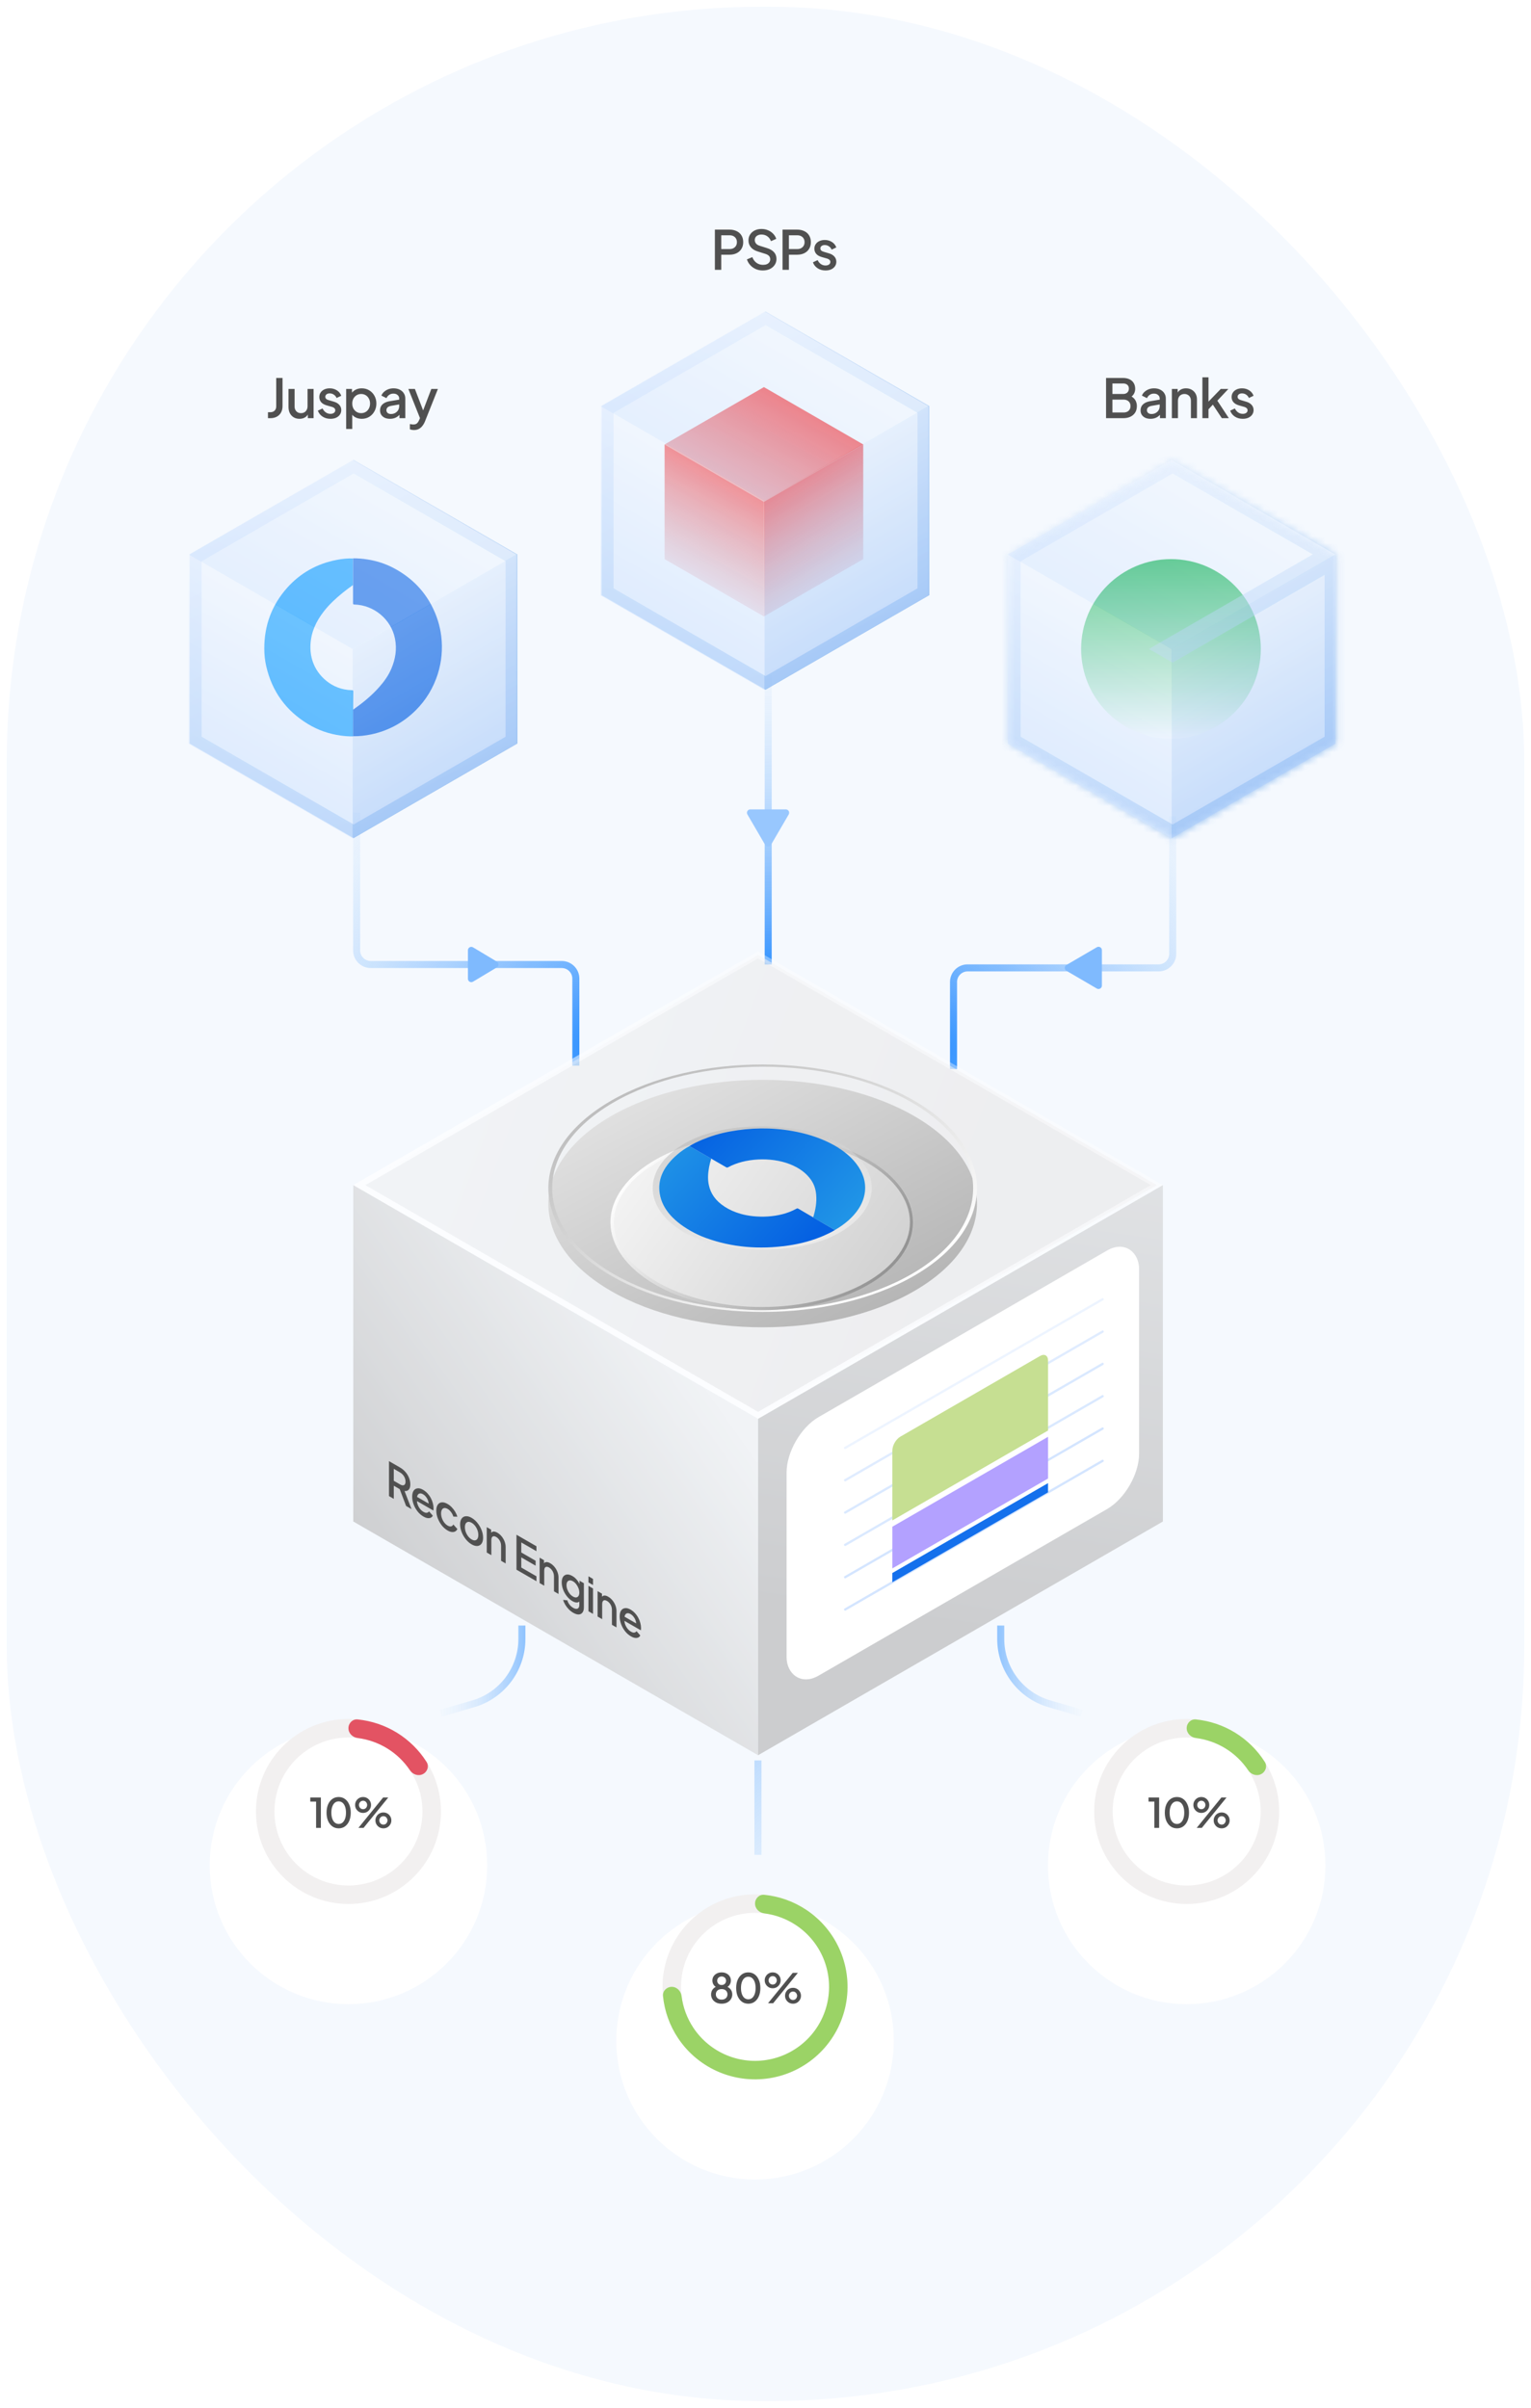 <svg width="227" height="357" viewBox="0 0 227 357" fill="none" xmlns="http://www.w3.org/2000/svg">
<g clip-path="url(#clip0_1030_8308)">
<rect x="0.5" y="0.5" width="226" height="356" rx="112.5" fill="#F5F9FE" stroke="white"/>
<path d="M52.879 120.505V140.918C52.879 142.071 53.813 143.005 54.966 143.005H83.291C84.444 143.005 85.379 143.94 85.379 145.093V158.005" stroke="url(#paint0_radial_1030_8308)" stroke-width="1.044"/>
<path d="M173.879 121.005V141.418C173.879 142.571 172.944 143.505 171.791 143.505H143.466C142.314 143.505 141.379 144.44 141.379 145.593V158.505" stroke="url(#paint1_radial_1030_8308)" stroke-width="1.044"/>
<line x1="113.901" y1="100.005" x2="113.901" y2="143.005" stroke="url(#paint2_linear_1030_8308)" stroke-width="1.044"/>
<path d="M116.508 120.005H111.249C110.864 120.005 110.623 120.424 110.818 120.757L113.447 125.265C113.64 125.596 114.118 125.596 114.311 125.265L116.94 120.757C117.135 120.424 116.894 120.005 116.508 120.005Z" fill="#98C7FE"/>
<path d="M69.379 140.888L69.379 145.122C69.379 145.511 69.803 145.751 70.136 145.551L73.664 143.434C73.988 143.24 73.988 142.771 73.664 142.577L70.136 140.46C69.803 140.26 69.379 140.5 69.379 140.888Z" fill="#7FBAFE"/>
<path d="M163.379 140.876L163.379 146.135C163.379 146.521 162.96 146.761 162.627 146.567L158.119 143.937C157.789 143.744 157.789 143.266 158.119 143.073L162.627 140.444C162.96 140.25 163.379 140.49 163.379 140.876Z" fill="#7FBAFE"/>
<path d="M105.995 40.005V34.045H108.163C108.563 34.045 108.915 34.12 109.219 34.269C109.528 34.413 109.768 34.627 109.939 34.909C110.11 35.187 110.195 35.52 110.195 35.909C110.195 36.293 110.107 36.624 109.931 36.901C109.76 37.179 109.523 37.392 109.219 37.541C108.915 37.691 108.563 37.765 108.163 37.765H106.939V40.005H105.995ZM106.939 36.925H108.187C108.4 36.925 108.587 36.883 108.747 36.797C108.907 36.712 109.032 36.595 109.123 36.445C109.214 36.291 109.259 36.109 109.259 35.901C109.259 35.693 109.214 35.515 109.123 35.365C109.032 35.211 108.907 35.093 108.747 35.013C108.587 34.928 108.4 34.885 108.187 34.885H106.939V36.925ZM113.095 40.101C112.721 40.101 112.375 40.032 112.055 39.893C111.735 39.749 111.463 39.555 111.239 39.309C111.015 39.064 110.849 38.781 110.743 38.461L111.543 38.125C111.687 38.493 111.897 38.776 112.175 38.973C112.452 39.171 112.772 39.269 113.135 39.269C113.348 39.269 113.535 39.237 113.695 39.173C113.855 39.104 113.977 39.008 114.063 38.885C114.153 38.763 114.199 38.621 114.199 38.461C114.199 38.243 114.137 38.069 114.015 37.941C113.892 37.813 113.711 37.712 113.471 37.637L112.351 37.285C111.903 37.147 111.561 36.936 111.327 36.653C111.092 36.365 110.975 36.029 110.975 35.645C110.975 35.309 111.057 35.016 111.223 34.765C111.388 34.509 111.615 34.309 111.903 34.165C112.196 34.021 112.529 33.949 112.903 33.949C113.26 33.949 113.585 34.013 113.879 34.141C114.172 34.264 114.423 34.435 114.631 34.653C114.844 34.872 114.999 35.125 115.095 35.413L114.311 35.757C114.193 35.443 114.009 35.2 113.759 35.029C113.513 34.859 113.228 34.773 112.903 34.773C112.705 34.773 112.532 34.808 112.383 34.877C112.233 34.941 112.116 35.037 112.031 35.165C111.951 35.288 111.911 35.432 111.911 35.597C111.911 35.789 111.972 35.96 112.095 36.109C112.217 36.259 112.404 36.371 112.655 36.445L113.695 36.773C114.169 36.917 114.527 37.125 114.767 37.397C115.007 37.664 115.127 37.997 115.127 38.397C115.127 38.728 115.039 39.021 114.863 39.277C114.692 39.533 114.455 39.736 114.151 39.885C113.847 40.029 113.495 40.101 113.095 40.101ZM116.026 40.005V34.045H118.194C118.594 34.045 118.946 34.12 119.25 34.269C119.56 34.413 119.8 34.627 119.97 34.909C120.141 35.187 120.226 35.52 120.226 35.909C120.226 36.293 120.138 36.624 119.962 36.901C119.792 37.179 119.554 37.392 119.25 37.541C118.946 37.691 118.594 37.765 118.194 37.765H116.97V40.005H116.026ZM116.97 36.925H118.218C118.432 36.925 118.618 36.883 118.778 36.797C118.938 36.712 119.064 36.595 119.154 36.445C119.245 36.291 119.29 36.109 119.29 35.901C119.29 35.693 119.245 35.515 119.154 35.365C119.064 35.211 118.938 35.093 118.778 35.013C118.618 34.928 118.432 34.885 118.218 34.885H116.97V36.925ZM122.394 40.101C121.951 40.101 121.562 39.992 121.226 39.773C120.895 39.555 120.663 39.261 120.53 38.893L121.226 38.565C121.343 38.811 121.503 39.005 121.706 39.149C121.914 39.293 122.143 39.365 122.394 39.365C122.607 39.365 122.781 39.317 122.914 39.221C123.047 39.125 123.114 38.995 123.114 38.829C123.114 38.723 123.085 38.637 123.026 38.573C122.967 38.504 122.893 38.448 122.802 38.405C122.717 38.363 122.629 38.331 122.538 38.309L121.858 38.117C121.485 38.011 121.205 37.851 121.018 37.637C120.837 37.419 120.746 37.165 120.746 36.877C120.746 36.616 120.813 36.389 120.946 36.197C121.079 36 121.263 35.848 121.498 35.741C121.733 35.635 121.997 35.581 122.29 35.581C122.685 35.581 123.037 35.68 123.346 35.877C123.655 36.069 123.874 36.339 124.002 36.685L123.306 37.013C123.221 36.805 123.085 36.64 122.898 36.517C122.717 36.395 122.511 36.333 122.282 36.333C122.085 36.333 121.927 36.381 121.81 36.477C121.693 36.568 121.634 36.688 121.634 36.837C121.634 36.939 121.661 37.024 121.714 37.093C121.767 37.157 121.837 37.211 121.922 37.253C122.007 37.291 122.095 37.323 122.186 37.349L122.89 37.557C123.247 37.659 123.522 37.819 123.714 38.037C123.906 38.251 124.002 38.507 124.002 38.805C124.002 39.061 123.933 39.288 123.794 39.485C123.661 39.677 123.474 39.829 123.234 39.941C122.994 40.048 122.714 40.101 122.394 40.101Z" fill="#505050"/>
<path d="M163.995 62V56.04H166.507C166.88 56.04 167.203 56.107 167.475 56.24C167.747 56.368 167.955 56.555 168.099 56.8C168.243 57.04 168.315 57.325 168.315 57.656C168.315 57.944 168.24 58.208 168.091 58.448C167.947 58.683 167.72 58.869 167.411 59.008V58.608C167.683 58.715 167.904 58.851 168.075 59.016C168.246 59.176 168.368 59.357 168.443 59.56C168.523 59.763 168.563 59.976 168.563 60.2C168.563 60.76 168.379 61.2 168.011 61.52C167.648 61.84 167.15 62 166.515 62H163.995ZM164.939 61.16H166.587C166.902 61.16 167.152 61.075 167.339 60.904C167.526 60.728 167.619 60.496 167.619 60.208C167.619 59.915 167.526 59.683 167.339 59.512C167.152 59.336 166.902 59.248 166.587 59.248H164.939V61.16ZM164.939 58.416H166.531C166.787 58.416 166.992 58.344 167.147 58.2C167.302 58.051 167.379 57.856 167.379 57.616C167.379 57.376 167.302 57.189 167.147 57.056C166.992 56.923 166.787 56.856 166.531 56.856H164.939V58.416ZM170.582 62.096C170.289 62.096 170.03 62.045 169.806 61.944C169.587 61.837 169.417 61.693 169.294 61.512C169.171 61.325 169.11 61.107 169.11 60.856C169.11 60.621 169.161 60.411 169.262 60.224C169.369 60.037 169.531 59.88 169.75 59.752C169.969 59.624 170.243 59.533 170.574 59.48L172.078 59.232V59.944L170.75 60.176C170.51 60.219 170.334 60.296 170.222 60.408C170.11 60.515 170.054 60.653 170.054 60.824C170.054 60.989 170.115 61.125 170.238 61.232C170.366 61.333 170.529 61.384 170.726 61.384C170.971 61.384 171.185 61.331 171.366 61.224C171.553 61.117 171.697 60.976 171.798 60.8C171.899 60.619 171.95 60.419 171.95 60.2V59.088C171.95 58.875 171.87 58.701 171.71 58.568C171.555 58.429 171.347 58.36 171.086 58.36C170.846 58.36 170.635 58.424 170.454 58.552C170.278 58.675 170.147 58.835 170.062 59.032L169.31 58.656C169.39 58.443 169.521 58.256 169.702 58.096C169.883 57.931 170.094 57.803 170.334 57.712C170.579 57.621 170.838 57.576 171.11 57.576C171.451 57.576 171.753 57.64 172.014 57.768C172.281 57.896 172.486 58.075 172.63 58.304C172.779 58.528 172.854 58.789 172.854 59.088V62H171.99V61.216L172.174 61.24C172.073 61.416 171.942 61.568 171.782 61.696C171.627 61.824 171.449 61.923 171.246 61.992C171.049 62.061 170.827 62.096 170.582 62.096ZM173.751 62V57.672H174.615V58.52L174.511 58.408C174.618 58.136 174.788 57.931 175.023 57.792C175.258 57.648 175.53 57.576 175.839 57.576C176.159 57.576 176.442 57.645 176.687 57.784C176.932 57.923 177.124 58.115 177.263 58.36C177.402 58.605 177.471 58.888 177.471 59.208V62H176.575V59.448C176.575 59.229 176.535 59.045 176.455 58.896C176.375 58.741 176.26 58.624 176.111 58.544C175.967 58.459 175.802 58.416 175.615 58.416C175.428 58.416 175.26 58.459 175.111 58.544C174.967 58.624 174.855 58.741 174.775 58.896C174.695 59.051 174.655 59.235 174.655 59.448V62H173.751ZM178.278 62V55.944H179.182V60L178.83 59.912L180.998 57.672H182.126L180.494 59.408L182.198 62H181.158L179.638 59.704L180.174 59.632L178.894 60.992L179.182 60.392V62H178.278ZM184.258 62.096C183.815 62.096 183.426 61.987 183.09 61.768C182.759 61.549 182.527 61.256 182.394 60.888L183.09 60.56C183.207 60.805 183.367 61 183.57 61.144C183.778 61.288 184.007 61.36 184.258 61.36C184.471 61.36 184.644 61.312 184.778 61.216C184.911 61.12 184.978 60.989 184.978 60.824C184.978 60.717 184.948 60.632 184.89 60.568C184.831 60.499 184.756 60.443 184.666 60.4C184.58 60.357 184.492 60.325 184.402 60.304L183.722 60.112C183.348 60.005 183.068 59.845 182.882 59.632C182.7 59.413 182.61 59.16 182.61 58.872C182.61 58.611 182.676 58.384 182.81 58.192C182.943 57.995 183.127 57.843 183.362 57.736C183.596 57.629 183.86 57.576 184.154 57.576C184.548 57.576 184.9 57.675 185.21 57.872C185.519 58.064 185.738 58.333 185.866 58.68L185.17 59.008C185.084 58.8 184.948 58.635 184.762 58.512C184.58 58.389 184.375 58.328 184.146 58.328C183.948 58.328 183.791 58.376 183.674 58.472C183.556 58.563 183.498 58.683 183.498 58.832C183.498 58.933 183.524 59.019 183.578 59.088C183.631 59.152 183.7 59.205 183.786 59.248C183.871 59.285 183.959 59.317 184.05 59.344L184.754 59.552C185.111 59.653 185.386 59.813 185.578 60.032C185.77 60.245 185.866 60.501 185.866 60.8C185.866 61.056 185.796 61.283 185.658 61.48C185.524 61.672 185.338 61.824 185.098 61.936C184.858 62.043 184.578 62.096 184.258 62.096Z" fill="#505050"/>
<path opacity="0.5" d="M77.379 241.011V243.011C77.379 247.455 74.446 251.366 70.179 252.611L65.379 254.011" stroke="url(#paint3_linear_1030_8308)" stroke-width="1.044"/>
<path opacity="0.5" d="M148.379 241.011V243.011C148.379 247.455 151.312 251.366 155.579 252.611L160.379 254.011" stroke="url(#paint4_linear_1030_8308)" stroke-width="1.044"/>
<path opacity="0.5" d="M112.379 261.011V270.511V275.011" stroke="url(#paint5_linear_1030_8308)" stroke-width="1.044"/>
<g opacity="0.7">
<rect y="0.518" width="68.269" height="68.269" transform="matrix(0.866 0.5 -0.866 0.5 112.847 141.321)" fill="url(#paint6_linear_1030_8308)" stroke="url(#paint7_linear_1030_8308)" stroke-width="1.036"/>
<path d="M52.379 175.714L112.399 210.367V260.238L52.379 225.585V175.714Z" fill="url(#paint8_linear_1030_8308)"/>
<path d="M112.398 210.368L172.418 175.715V225.591L112.398 260.243V210.368Z" fill="url(#paint9_linear_1030_8308)"/>
</g>
<circle cx="173.617" cy="96.219" r="13.32" fill="url(#paint10_linear_1030_8308)"/>
<g opacity="0.7">
<mask id="path-18-inside-1_1030_8308" fill="white">
<path fill-rule="evenodd" clip-rule="evenodd" d="M173.86 68.178L198.146 82.2L173.86 96.221L173.86 96.221L198.146 82.2V110.243L173.861 124.264V124.264L173.86 124.264L173.86 124.264V124.264L149.575 110.243V82.2L149.574 82.2L173.86 68.178Z"/>
</mask>
<path d="M198.146 82.2L199.022 83.718L201.651 82.2L199.022 80.682L198.146 82.2ZM173.86 68.178L174.736 66.66L173.86 66.154L172.984 66.66L173.86 68.178ZM173.86 96.221L172.984 94.703L170.357 96.22L172.983 97.738L173.86 96.221ZM173.86 96.221L172.983 97.738L173.86 98.245L174.737 97.739L173.86 96.221ZM198.146 82.2H199.898V79.164L197.269 80.682L198.146 82.2ZM198.146 110.243L199.022 111.76L199.898 111.255V110.243H198.146ZM173.861 124.264L172.984 122.746L172.108 123.252V124.264H173.861ZM173.861 124.264L172.989 125.784L175.613 127.29V124.264H173.861ZM173.86 124.264L174.732 122.743L173.86 122.243L172.988 122.744L173.86 124.264ZM173.86 124.264H172.107V127.292L174.733 125.784L173.86 124.264ZM173.86 124.264H175.613V123.252L174.736 122.746L173.86 124.264ZM149.575 110.243H147.822V111.254L148.699 111.76L149.575 110.243ZM149.575 82.2H151.328V81.188L150.451 80.682L149.575 82.2ZM149.574 82.2L148.698 80.682L146.068 82.2L148.698 83.718L149.574 82.2ZM199.022 80.682L174.736 66.66L172.984 69.696L197.269 83.718L199.022 80.682ZM174.737 97.739L199.022 83.718L197.269 80.682L172.984 94.703L174.737 97.739ZM174.738 94.704L174.738 94.704L172.983 97.738L172.983 97.738L174.738 94.704ZM174.737 97.739L199.022 83.718L197.269 80.682L172.984 94.703L174.737 97.739ZM196.393 82.2V110.243H199.898V82.2H196.393ZM197.269 108.725L172.984 122.746L174.737 125.782L199.022 111.76L197.269 108.725ZM175.613 124.264V124.264H172.108V124.264H175.613ZM172.988 125.784L172.989 125.784L174.733 122.744L174.732 122.743L172.988 125.784ZM172.988 122.744L172.987 122.744L174.733 125.784L174.733 125.784L172.988 122.744ZM175.613 124.264V124.264H172.107V124.264H175.613ZM148.699 111.76L172.984 125.781L174.736 122.746L150.451 108.725L148.699 111.76ZM147.822 82.2V110.243H151.328V82.2H147.822ZM148.698 83.718L148.699 83.718L150.451 80.682L150.45 80.682L148.698 83.718ZM172.984 66.66L148.698 80.682L150.451 83.718L174.736 69.696L172.984 66.66Z" fill="url(#paint11_linear_1030_8308)" mask="url(#path-18-inside-1_1030_8308)"/>
<g filter="url(#filter0_b_1030_8308)">
<rect width="28.043" height="28.043" transform="matrix(0.866 0.5 -0.866 0.5 173.715 68.2)" fill="url(#paint12_linear_1030_8308)" fill-opacity="0.65"/>
</g>
<g filter="url(#filter1_b_1030_8308)">
<path d="M149.43 82.221L173.715 96.243V124.285L149.43 110.264V82.221Z" fill="url(#paint13_linear_1030_8308)" fill-opacity="0.65"/>
</g>
<g filter="url(#filter2_b_1030_8308)">
<path d="M173.715 96.243L198.001 82.221V110.264L173.715 124.286V96.243Z" fill="url(#paint14_linear_1030_8308)" fill-opacity="0.65"/>
</g>
</g>
<path fill-rule="evenodd" clip-rule="evenodd" d="M52.341 109.175C51.709 109.192 51.094 109.14 50.462 109.052C48.758 108.805 47.16 108.26 45.685 107.363C42.419 105.393 40.329 102.525 39.469 98.76C39.276 97.916 39.188 97.054 39.188 96.192C39.17 92.744 40.294 89.718 42.577 87.15C44.561 84.933 47.02 83.578 49.917 83.015C50.725 82.857 51.533 82.769 52.341 82.804C52.341 84.124 52.341 85.425 52.341 86.745C52.306 86.763 52.271 86.78 52.236 86.815C51.761 87.15 51.287 87.501 50.831 87.871C49.794 88.715 48.811 89.612 47.986 90.686C46.879 92.111 46.142 93.676 46.036 95.523C45.984 96.403 46.089 97.265 46.37 98.092C47.055 100.15 49.18 102.279 52.165 102.332C52.341 102.332 52.376 102.367 52.376 102.56C52.358 103.457 52.358 105.252 52.358 105.252C52.358 105.252 52.358 105.357 52.358 105.41C52.341 106.659 52.341 107.908 52.341 109.175Z" fill="#0099FF"/>
<path fill-rule="evenodd" clip-rule="evenodd" d="M52.344 86.727C52.344 86.727 52.344 84.106 52.344 82.786C53.064 82.769 53.767 82.839 54.469 82.945C55.786 83.156 57.05 83.543 58.245 84.159C60.721 85.443 62.67 87.272 63.987 89.77C64.742 91.213 65.234 92.743 65.427 94.344C65.655 96.227 65.48 98.091 64.918 99.903C64.268 101.962 63.179 103.774 61.651 105.304C59.79 107.151 57.577 108.348 55.013 108.893C54.135 109.069 53.24 109.174 52.344 109.157C52.344 107.89 52.344 106.641 52.344 105.375C52.344 105.322 52.344 105.234 52.344 105.234C52.344 105.234 52.397 105.199 52.414 105.181C53.784 104.213 55.084 103.158 56.208 101.891C56.945 101.065 57.577 100.185 58.016 99.165C58.631 97.722 58.877 96.244 58.561 94.679C57.999 91.829 55.452 89.7 52.52 89.63C52.327 89.63 52.344 89.471 52.344 89.471V86.727Z" fill="#0561E2"/>
<g opacity="0.7">
<path d="M52.431 123.251L29.021 109.736V82.705L52.43 69.19L75.839 82.706V109.737L52.431 123.251Z" stroke="url(#paint15_linear_1030_8308)" stroke-width="1.753"/>
<g filter="url(#filter3_b_1030_8308)">
<rect width="28.043" height="28.043" transform="matrix(0.866 0.5 -0.866 0.5 52.285 68.202)" fill="url(#paint16_linear_1030_8308)" fill-opacity="0.65"/>
</g>
<g filter="url(#filter4_b_1030_8308)">
<path d="M28 82.223L52.286 96.245V124.287L28 110.266V82.223Z" fill="url(#paint17_linear_1030_8308)" fill-opacity="0.65"/>
</g>
<g filter="url(#filter5_b_1030_8308)">
<path d="M52.285 96.245L76.571 82.223V110.266L52.285 124.287V96.245Z" fill="url(#paint18_linear_1030_8308)" fill-opacity="0.65"/>
</g>
</g>
<path d="M113.266 57.396L127.989 65.897L113.266 74.397L98.542 65.897L113.266 57.396Z" fill="url(#paint19_linear_1030_8308)"/>
<path d="M98.539 65.897L113.262 74.397V91.398L98.539 82.898V65.897Z" fill="url(#paint20_linear_1030_8308)"/>
<path d="M113.266 74.397L127.989 65.897V82.897L113.266 91.398V74.397Z" fill="url(#paint21_linear_1030_8308)"/>
<g opacity="0.7">
<path d="M90.095 60.706L113.504 47.19L136.914 60.706V87.737L113.504 101.252L90.095 87.736V60.706Z" stroke="url(#paint22_linear_1030_8308)" stroke-width="1.753"/>
<g filter="url(#filter6_b_1030_8308)">
<rect width="28.043" height="28.043" transform="matrix(0.866 0.5 -0.866 0.5 113.355 46.201)" fill="url(#paint23_linear_1030_8308)" fill-opacity="0.65"/>
</g>
<g filter="url(#filter7_b_1030_8308)">
<path d="M89.07 60.223L113.356 74.244V102.287L89.07 88.266V60.223Z" fill="url(#paint24_linear_1030_8308)" fill-opacity="0.65"/>
</g>
<g filter="url(#filter8_b_1030_8308)">
<path d="M113.355 74.244L137.641 60.223V88.266L113.355 102.287V74.244Z" fill="url(#paint25_linear_1030_8308)" fill-opacity="0.65"/>
</g>
</g>
<g filter="url(#filter9_i_1030_8308)">
<circle cx="25.946" cy="25.946" r="25.946" transform="matrix(0.866 -0.5 0.866 0.5 68.141 176.17)" fill="url(#paint26_linear_1030_8308)"/>
</g>
<circle cx="25.946" cy="25.946" r="25.714" transform="matrix(0.866 -0.5 0.866 0.5 68.141 176.17)" stroke="url(#paint27_linear_1030_8308)" stroke-width="0.464"/>
<g filter="url(#filter10_di_1030_8308)">
<ellipse cx="18.337" cy="18.337" rx="18.337" ry="18.337" transform="matrix(0.47 -0.653 1.131 0.271 83.609 183.193)" fill="url(#paint28_linear_1030_8308)"/>
<path d="M121.481 164.376C132.789 167.091 138.144 174.584 133.443 181.112C128.742 187.641 115.764 190.733 104.456 188.019C93.147 185.305 87.792 177.812 92.493 171.283C97.194 164.754 110.172 161.662 121.481 164.376Z" stroke="url(#paint29_linear_1030_8308)" stroke-width="0.464"/>
</g>
<rect opacity="0.4" x="-0.676" width="25.759" height="25.689" rx="12.844" transform="matrix(0.866 -0.5 0.866 0.5 91.323 175.818)" stroke="url(#paint30_linear_1030_8308)" stroke-width="0.781"/>
<path fill-rule="evenodd" clip-rule="evenodd" d="M123.792 182.372C123.287 182.68 122.739 182.947 122.148 183.205C120.547 183.897 118.789 184.397 116.843 184.674C112.55 185.293 108.489 184.931 104.705 183.562C103.856 183.256 103.08 182.89 102.375 182.484C99.542 180.865 97.992 178.904 97.768 176.609C97.587 174.622 98.499 172.817 100.419 171.177C100.953 170.719 101.545 170.294 102.237 169.928C103.316 170.55 104.38 171.165 105.458 171.787C105.444 171.812 105.429 171.837 105.429 171.87C105.313 172.253 105.211 172.644 105.138 173.035C104.977 173.925 104.903 174.815 105.102 175.712C105.358 176.91 106.031 177.998 107.455 178.92C108.13 179.36 108.922 179.717 109.828 179.974C112.073 180.62 115.559 180.617 118.054 179.226C118.198 179.143 118.256 179.143 118.414 179.234C119.133 179.666 120.6 180.512 120.6 180.512C120.6 180.512 120.686 180.562 120.729 180.587C121.736 181.185 122.757 181.774 123.792 182.372Z" fill="url(#paint31_linear_1030_8308)"/>
<path fill-rule="evenodd" clip-rule="evenodd" d="M105.442 171.781C105.442 171.781 103.3 170.544 102.221 169.921C102.798 169.571 103.433 169.272 104.096 168.988C105.351 168.463 106.706 168.046 108.19 167.77C111.274 167.202 114.371 167.141 117.494 167.695C119.294 168.018 120.949 168.507 122.416 169.171C124.142 169.951 125.522 170.914 126.541 172.036C127.69 173.315 128.277 174.687 128.273 176.133C128.253 177.888 127.413 179.502 125.753 180.975C125.176 181.475 124.526 181.949 123.776 182.366C122.741 181.768 121.72 181.179 120.684 180.581C120.641 180.556 120.569 180.514 120.569 180.514C120.569 180.514 120.584 180.473 120.584 180.456C120.918 179.35 121.123 178.236 121.011 177.105C120.941 176.365 120.741 175.65 120.268 174.96C119.594 173.988 118.588 173.174 117.049 172.585C114.257 171.507 110.426 171.71 107.959 173.067C107.8 173.159 107.685 173.076 107.685 173.076L105.442 171.781Z" fill="url(#paint32_linear_1030_8308)"/>
<rect width="60.357" height="38.334" rx="5.476" transform="matrix(0.866 -0.5 0 1 116.625 212.846)" fill="white"/>
<path opacity="0.7" d="M125.312 238.634L163.484 216.596" stroke="#C2DAFF" stroke-width="0.342" stroke-linecap="round"/>
<path opacity="0.7" d="M125.312 233.842L163.484 211.804" stroke="#C2DAFF" stroke-width="0.342" stroke-linecap="round"/>
<path opacity="0.6" d="M125.312 229.05L163.484 207.012" stroke="#C2DAFF" stroke-width="0.342" stroke-linecap="round"/>
<path opacity="0.6" d="M125.312 224.259L163.484 202.22" stroke="#C2DAFF" stroke-width="0.342" stroke-linecap="round"/>
<path opacity="0.5" d="M125.312 219.467L163.484 197.429" stroke="#C2DAFF" stroke-width="0.342" stroke-linecap="round"/>
<path opacity="0.3" d="M125.312 214.675L163.484 192.637" stroke="#C2DAFF" stroke-width="0.342" stroke-linecap="round"/>
<path d="M132.309 215.06C132.309 214.304 132.839 213.385 133.494 213.007L154.209 201.047C154.864 200.669 155.395 200.976 155.395 201.732V212.098L132.309 225.427V215.06Z" fill="#C6DF92"/>
<rect width="26.658" height="6.184" transform="matrix(0.866 -0.5 0 1 132.309 226.359)" fill="#B3A1FF"/>
<rect width="26.658" height="1.369" transform="matrix(0.866 -0.5 0 1 132.305 233.228)" fill="#1470EC"/>
<path d="M39.731 62V61.12H40.075C40.342 61.12 40.555 61.043 40.715 60.888C40.875 60.728 40.955 60.515 40.955 60.248V56.04H41.891V60.216C41.891 60.579 41.816 60.893 41.667 61.16C41.523 61.427 41.312 61.635 41.035 61.784C40.763 61.928 40.443 62 40.075 62H39.731ZM44.408 62.096C44.083 62.096 43.797 62.024 43.552 61.88C43.307 61.731 43.115 61.525 42.976 61.264C42.843 60.997 42.776 60.691 42.776 60.344V57.672H43.68V60.264C43.68 60.461 43.72 60.635 43.8 60.784C43.88 60.933 43.992 61.051 44.136 61.136C44.28 61.216 44.445 61.256 44.632 61.256C44.824 61.256 44.992 61.213 45.136 61.128C45.28 61.043 45.392 60.923 45.472 60.768C45.557 60.613 45.6 60.432 45.6 60.224V57.672H46.496V62H45.64V61.152L45.736 61.264C45.635 61.531 45.467 61.736 45.232 61.88C44.997 62.024 44.723 62.096 44.408 62.096ZM48.992 62.096C48.549 62.096 48.16 61.987 47.824 61.768C47.493 61.549 47.261 61.256 47.128 60.888L47.824 60.56C47.941 60.805 48.101 61 48.304 61.144C48.512 61.288 48.741 61.36 48.992 61.36C49.205 61.36 49.378 61.312 49.512 61.216C49.645 61.12 49.712 60.989 49.712 60.824C49.712 60.717 49.682 60.632 49.624 60.568C49.565 60.499 49.49 60.443 49.4 60.4C49.314 60.357 49.226 60.325 49.136 60.304L48.456 60.112C48.082 60.005 47.802 59.845 47.616 59.632C47.434 59.413 47.344 59.16 47.344 58.872C47.344 58.611 47.41 58.384 47.544 58.192C47.677 57.995 47.861 57.843 48.096 57.736C48.33 57.629 48.594 57.576 48.888 57.576C49.282 57.576 49.634 57.675 49.944 57.872C50.253 58.064 50.472 58.333 50.6 58.68L49.904 59.008C49.818 58.8 49.682 58.635 49.496 58.512C49.314 58.389 49.109 58.328 48.88 58.328C48.682 58.328 48.525 58.376 48.408 58.472C48.29 58.563 48.232 58.683 48.232 58.832C48.232 58.933 48.258 59.019 48.312 59.088C48.365 59.152 48.434 59.205 48.52 59.248C48.605 59.285 48.693 59.317 48.784 59.344L49.488 59.552C49.845 59.653 50.12 59.813 50.312 60.032C50.504 60.245 50.6 60.501 50.6 60.8C50.6 61.056 50.53 61.283 50.392 61.48C50.258 61.672 50.072 61.824 49.832 61.936C49.592 62.043 49.312 62.096 48.992 62.096ZM51.325 63.6V57.672H52.189V58.568L52.085 58.36C52.245 58.115 52.459 57.923 52.725 57.784C52.992 57.645 53.296 57.576 53.637 57.576C54.048 57.576 54.416 57.675 54.741 57.872C55.072 58.069 55.331 58.339 55.517 58.68C55.709 59.021 55.805 59.405 55.805 59.832C55.805 60.259 55.709 60.643 55.517 60.984C55.331 61.325 55.075 61.597 54.749 61.8C54.424 61.997 54.053 62.096 53.637 62.096C53.301 62.096 52.995 62.027 52.717 61.888C52.445 61.749 52.235 61.549 52.085 61.288L52.229 61.12V63.6H51.325ZM53.549 61.256C53.805 61.256 54.032 61.195 54.229 61.072C54.427 60.949 54.581 60.781 54.693 60.568C54.811 60.349 54.869 60.104 54.869 59.832C54.869 59.56 54.811 59.317 54.693 59.104C54.581 58.891 54.427 58.723 54.229 58.6C54.032 58.477 53.805 58.416 53.549 58.416C53.299 58.416 53.072 58.477 52.869 58.6C52.672 58.723 52.515 58.891 52.397 59.104C52.285 59.317 52.229 59.56 52.229 59.832C52.229 60.104 52.285 60.349 52.397 60.568C52.515 60.781 52.672 60.949 52.869 61.072C53.072 61.195 53.299 61.256 53.549 61.256ZM57.821 62.096C57.527 62.096 57.269 62.045 57.045 61.944C56.826 61.837 56.655 61.693 56.533 61.512C56.41 61.325 56.349 61.107 56.349 60.856C56.349 60.621 56.399 60.411 56.501 60.224C56.607 60.037 56.77 59.88 56.989 59.752C57.207 59.624 57.482 59.533 57.813 59.48L59.317 59.232V59.944L57.989 60.176C57.749 60.219 57.573 60.296 57.461 60.408C57.349 60.515 57.293 60.653 57.293 60.824C57.293 60.989 57.354 61.125 57.477 61.232C57.605 61.333 57.767 61.384 57.965 61.384C58.21 61.384 58.423 61.331 58.605 61.224C58.791 61.117 58.935 60.976 59.037 60.8C59.138 60.619 59.189 60.419 59.189 60.2V59.088C59.189 58.875 59.109 58.701 58.949 58.568C58.794 58.429 58.586 58.36 58.325 58.36C58.085 58.36 57.874 58.424 57.693 58.552C57.517 58.675 57.386 58.835 57.301 59.032L56.549 58.656C56.629 58.443 56.759 58.256 56.941 58.096C57.122 57.931 57.333 57.803 57.573 57.712C57.818 57.621 58.077 57.576 58.349 57.576C58.69 57.576 58.991 57.64 59.253 57.768C59.519 57.896 59.725 58.075 59.869 58.304C60.018 58.528 60.093 58.789 60.093 59.088V62H59.229V61.216L59.413 61.24C59.311 61.416 59.181 61.568 59.021 61.696C58.866 61.824 58.687 61.923 58.485 61.992C58.287 62.061 58.066 62.096 57.821 62.096ZM61.374 63.76C61.267 63.76 61.16 63.749 61.054 63.728C60.952 63.712 60.859 63.685 60.774 63.648V62.872C60.838 62.888 60.915 62.901 61.006 62.912C61.096 62.928 61.184 62.936 61.27 62.936C61.52 62.936 61.704 62.88 61.822 62.768C61.944 62.661 62.054 62.496 62.15 62.272L62.438 61.616L62.422 62.376L60.55 57.672H61.518L62.902 61.28H62.574L63.95 57.672H64.926L63.014 62.472C62.912 62.728 62.784 62.952 62.63 63.144C62.48 63.341 62.302 63.493 62.094 63.6C61.891 63.707 61.651 63.76 61.374 63.76Z" fill="#505050"/>
<path d="M57.675 221.819V216.637L59.307 217.579C59.609 217.753 59.874 217.971 60.103 218.233C60.332 218.491 60.51 218.779 60.639 219.099C60.771 219.417 60.838 219.745 60.838 220.084C60.838 220.441 60.759 220.702 60.603 220.866C60.45 221.033 60.243 221.099 59.982 221.065L61.018 223.75L60.211 223.284L59.109 220.386L59.573 220.967L58.386 220.282V222.23L57.675 221.819ZM58.386 219.552L59.319 220.091C59.484 220.186 59.627 220.231 59.747 220.226C59.868 220.222 59.96 220.173 60.024 220.08C60.093 219.985 60.127 219.847 60.127 219.666C60.127 219.485 60.093 219.31 60.024 219.141C59.96 218.969 59.868 218.814 59.747 218.675C59.627 218.531 59.484 218.412 59.319 218.317L58.386 217.778V219.552ZM62.778 224.849C62.452 224.661 62.163 224.408 61.91 224.091C61.661 223.771 61.466 223.422 61.326 223.044C61.185 222.661 61.115 222.284 61.115 221.913C61.115 221.533 61.185 221.237 61.326 221.026C61.47 220.818 61.663 220.699 61.904 220.672C62.145 220.639 62.418 220.711 62.724 220.887C62.968 221.029 63.187 221.204 63.38 221.412C63.573 221.621 63.736 221.85 63.868 222.098C64.001 222.341 64.101 222.592 64.169 222.849C64.242 223.109 64.278 223.361 64.278 223.607C64.278 223.668 64.276 223.729 64.272 223.792C64.268 223.854 64.26 223.91 64.248 223.959L61.651 222.459V221.833L63.862 223.11L63.537 223.207C63.577 223.003 63.563 222.793 63.495 222.578C63.43 222.36 63.33 222.16 63.193 221.979C63.061 221.796 62.904 221.652 62.724 221.548C62.543 221.444 62.382 221.404 62.242 221.43C62.101 221.451 61.992 221.537 61.916 221.687C61.84 221.833 61.81 222.048 61.826 222.331C61.806 222.574 61.836 222.814 61.916 223.051C62.001 223.29 62.117 223.505 62.266 223.698C62.418 223.892 62.591 224.046 62.784 224.157C62.981 224.27 63.147 224.316 63.284 224.292C63.424 224.272 63.535 224.203 63.615 224.087L64.169 224.72C64.105 224.859 64.005 224.961 63.868 225.026C63.736 225.089 63.575 225.108 63.386 225.082C63.202 225.054 62.999 224.977 62.778 224.849ZM66.37 226.923C66.045 226.735 65.755 226.482 65.502 226.165C65.254 225.845 65.055 225.493 64.906 225.111C64.761 224.731 64.689 224.353 64.689 223.977C64.689 223.606 64.761 223.314 64.906 223.1C65.051 222.887 65.249 222.77 65.502 222.749C65.755 222.724 66.045 222.805 66.37 222.993C66.591 223.12 66.798 223.286 66.991 223.49C67.183 223.689 67.35 223.909 67.491 224.147C67.635 224.389 67.742 224.633 67.81 224.881L67.213 224.857C67.145 224.623 67.035 224.404 66.882 224.2C66.734 223.993 66.563 223.834 66.37 223.723C66.185 223.616 66.019 223.573 65.87 223.594C65.725 223.613 65.611 223.693 65.527 223.834C65.442 223.971 65.4 224.158 65.4 224.394C65.4 224.631 65.442 224.869 65.527 225.107C65.611 225.342 65.725 225.554 65.87 225.744C66.019 225.936 66.185 226.086 66.37 226.193C66.567 226.306 66.737 226.347 66.882 226.314C67.031 226.28 67.141 226.183 67.213 226.026L67.81 226.697C67.746 226.859 67.641 226.98 67.497 227.059C67.356 227.135 67.189 227.164 66.997 227.146C66.804 227.127 66.595 227.053 66.37 226.923ZM69.927 228.977C69.614 228.796 69.327 228.544 69.066 228.222C68.809 227.902 68.604 227.549 68.451 227.165C68.299 226.78 68.222 226.399 68.222 226.024C68.222 225.643 68.299 225.351 68.451 225.147C68.604 224.938 68.809 224.825 69.066 224.806C69.323 224.783 69.61 224.863 69.927 225.046C70.249 225.232 70.536 225.483 70.789 225.801C71.046 226.116 71.249 226.465 71.397 226.848C71.55 227.228 71.626 227.609 71.626 227.989C71.626 228.369 71.55 228.664 71.397 228.872C71.245 229.081 71.04 229.197 70.783 229.22C70.526 229.239 70.24 229.158 69.927 228.977ZM69.927 228.246C70.12 228.358 70.291 228.403 70.439 228.382C70.588 228.361 70.704 228.282 70.789 228.145C70.877 228.006 70.921 227.818 70.921 227.582C70.921 227.345 70.877 227.109 70.789 226.872C70.704 226.638 70.588 226.425 70.439 226.232C70.291 226.04 70.12 225.888 69.927 225.777C69.738 225.668 69.568 225.623 69.415 225.641C69.266 225.662 69.148 225.74 69.06 225.874C68.975 226.011 68.933 226.198 68.933 226.434C68.933 226.671 68.975 226.908 69.06 227.147C69.148 227.384 69.266 227.598 69.415 227.791C69.568 227.985 69.738 228.137 69.927 228.246ZM72.17 230.188V226.425L72.821 226.8V227.538L72.743 227.395C72.823 227.205 72.951 227.101 73.128 227.082C73.305 227.059 73.51 227.115 73.743 227.249C73.984 227.388 74.197 227.571 74.381 227.799C74.566 228.026 74.711 228.276 74.815 228.55C74.919 228.824 74.972 229.1 74.972 229.378V231.806L74.297 231.416V229.197C74.297 229.007 74.267 228.829 74.207 228.665C74.146 228.496 74.06 228.344 73.948 228.209C73.839 228.072 73.715 227.963 73.574 227.882C73.433 227.801 73.307 227.765 73.194 227.774C73.086 227.781 73.002 227.835 72.941 227.934C72.881 228.034 72.851 228.177 72.851 228.362V230.581L72.17 230.188ZM76.579 232.733V227.551L79.537 229.259V229.989L77.29 228.692V230.18L79.416 231.408V232.139L77.29 230.911V232.413L79.537 233.711V234.441L76.579 232.733ZM80.01 234.715V230.951L80.661 231.327V232.064L80.582 231.922C80.663 231.731 80.791 231.627 80.968 231.609C81.145 231.585 81.35 231.641 81.582 231.776C81.823 231.915 82.036 232.098 82.221 232.325C82.406 232.552 82.55 232.803 82.655 233.076C82.759 233.35 82.811 233.626 82.811 233.904V236.332L82.137 235.942V233.723C82.137 233.533 82.107 233.356 82.046 233.191C81.986 233.022 81.9 232.87 81.787 232.736C81.679 232.599 81.554 232.49 81.414 232.409C81.273 232.327 81.147 232.291 81.034 232.301C80.926 232.308 80.841 232.361 80.781 232.461C80.721 232.56 80.691 232.703 80.691 232.889V235.108L80.01 234.715ZM84.992 239.121C84.755 238.985 84.536 238.814 84.335 238.61C84.135 238.406 83.962 238.183 83.817 237.942C83.673 237.706 83.564 237.462 83.492 237.212L84.118 237.274C84.175 237.483 84.277 237.688 84.426 237.89C84.578 238.094 84.765 238.26 84.986 238.387C85.159 238.487 85.313 238.537 85.45 238.537C85.587 238.542 85.695 238.493 85.775 238.391C85.856 238.294 85.896 238.143 85.896 237.939V237.09L86.016 237.32C85.904 237.496 85.747 237.589 85.546 237.598C85.35 237.609 85.127 237.543 84.878 237.4C84.576 237.226 84.305 236.988 84.064 236.687C83.823 236.385 83.632 236.052 83.492 235.688C83.355 235.327 83.287 234.969 83.287 234.617C83.287 234.26 83.355 233.982 83.492 233.782C83.632 233.585 83.821 233.474 84.058 233.448C84.295 233.423 84.566 233.498 84.872 233.674C85.121 233.818 85.341 234.008 85.534 234.245C85.731 234.479 85.892 234.748 86.016 235.052L85.926 235.194V234.367L86.57 234.739V238.328C86.57 238.653 86.502 238.903 86.366 239.08C86.233 239.263 86.048 239.36 85.811 239.372C85.574 239.383 85.301 239.3 84.992 239.121ZM84.956 236.714C85.137 236.819 85.297 236.863 85.438 236.847C85.578 236.826 85.689 236.755 85.769 236.634C85.854 236.512 85.896 236.343 85.896 236.13C85.896 235.917 85.854 235.7 85.769 235.48C85.685 235.259 85.572 235.06 85.432 234.881C85.291 234.698 85.133 234.556 84.956 234.454C84.771 234.347 84.606 234.303 84.462 234.321C84.317 234.335 84.203 234.404 84.118 234.527C84.038 234.647 83.998 234.816 83.998 235.034C83.998 235.243 84.038 235.456 84.118 235.674C84.203 235.895 84.317 236.098 84.462 236.283C84.606 236.464 84.771 236.608 84.956 236.714ZM87.247 238.893V235.129L87.928 235.522V239.286L87.247 238.893ZM87.247 234.615V233.71L87.928 234.103V235.008L87.247 234.615ZM88.603 239.676V235.912L89.254 236.288V237.025L89.175 236.883C89.256 236.693 89.384 236.588 89.561 236.57C89.738 236.547 89.942 236.602 90.175 236.737C90.416 236.876 90.629 237.059 90.814 237.286C90.999 237.513 91.143 237.764 91.248 238.038C91.352 238.311 91.404 238.587 91.404 238.865V241.293L90.73 240.904V238.684C90.73 238.494 90.7 238.317 90.639 238.152C90.579 237.983 90.493 237.831 90.38 237.697C90.272 237.56 90.147 237.451 90.007 237.37C89.866 237.289 89.74 237.253 89.627 237.262C89.519 237.269 89.434 237.322 89.374 237.422C89.314 237.522 89.284 237.664 89.284 237.85V240.069L88.603 239.676ZM93.543 242.611C93.218 242.423 92.928 242.171 92.675 241.853C92.426 241.533 92.231 241.184 92.091 240.806C91.95 240.423 91.88 240.047 91.88 239.676C91.88 239.295 91.95 239 92.091 238.789C92.236 238.58 92.428 238.462 92.669 238.434C92.91 238.401 93.183 238.473 93.489 238.649C93.734 238.791 93.953 238.966 94.145 239.175C94.338 239.383 94.501 239.612 94.633 239.86C94.766 240.103 94.866 240.354 94.934 240.611C95.007 240.871 95.043 241.124 95.043 241.369C95.043 241.43 95.041 241.491 95.037 241.554C95.033 241.616 95.025 241.672 95.013 241.721L92.416 240.222V239.596L94.627 240.872L94.302 240.969C94.342 240.765 94.328 240.556 94.26 240.34C94.195 240.122 94.095 239.923 93.959 239.742C93.826 239.558 93.669 239.415 93.489 239.31C93.308 239.206 93.147 239.167 93.007 239.192C92.866 239.213 92.758 239.299 92.681 239.449C92.605 239.596 92.575 239.81 92.591 240.093C92.571 240.336 92.601 240.576 92.681 240.813C92.766 241.052 92.882 241.267 93.031 241.46C93.183 241.655 93.356 241.808 93.549 241.919C93.746 242.033 93.912 242.078 94.049 242.055C94.189 242.034 94.3 241.965 94.38 241.849L94.934 242.483C94.87 242.622 94.77 242.724 94.633 242.789C94.501 242.851 94.34 242.87 94.151 242.844C93.966 242.816 93.764 242.739 93.543 242.611Z" fill="#505050"/>
<g filter="url(#filter11_d_1030_8308)">
<circle cx="175.95" cy="268.582" r="20.571" fill="white"/>
</g>
<path d="M189.663 268.582C189.663 276.156 183.523 282.296 175.949 282.296C168.374 282.296 162.234 276.156 162.234 268.582C162.234 261.008 168.374 254.868 175.949 254.868C183.523 254.868 189.663 261.008 189.663 268.582ZM164.977 268.582C164.977 274.642 169.889 279.554 175.949 279.554C182.008 279.554 186.92 274.642 186.92 268.582C186.92 262.523 182.008 257.611 175.949 257.611C169.889 257.611 164.977 262.523 164.977 268.582Z" fill="#F2F0F0"/>
<path d="M171.157 271.011V267.115H170.293V266.511H171.863V271.011H171.157ZM174.506 271.083C174.148 271.083 173.834 270.987 173.564 270.793C173.294 270.596 173.083 270.324 172.93 269.978C172.781 269.628 172.706 269.221 172.706 268.758C172.706 268.291 172.781 267.884 172.93 267.538C173.083 267.192 173.292 266.922 173.558 266.729C173.828 266.535 174.142 266.439 174.5 266.439C174.859 266.439 175.171 266.535 175.436 266.729C175.706 266.922 175.915 267.194 176.064 267.544C176.217 267.89 176.294 268.295 176.294 268.758C176.294 269.221 176.219 269.628 176.07 269.978C175.922 270.324 175.712 270.596 175.442 270.793C175.177 270.987 174.865 271.083 174.506 271.083ZM174.506 270.431C174.728 270.431 174.919 270.362 175.08 270.226C175.241 270.089 175.366 269.895 175.454 269.646C175.543 269.396 175.587 269.1 175.587 268.758C175.587 268.416 175.543 268.12 175.454 267.87C175.366 267.621 175.241 267.427 175.08 267.29C174.919 267.153 174.726 267.085 174.5 267.085C174.279 267.085 174.088 267.153 173.926 267.29C173.765 267.427 173.641 267.621 173.552 267.87C173.463 268.12 173.419 268.416 173.419 268.758C173.419 269.096 173.463 269.392 173.552 269.646C173.641 269.895 173.765 270.089 173.926 270.226C174.092 270.362 174.285 270.431 174.506 270.431ZM177.434 271.011L181.094 266.511H181.855L178.195 271.011H177.434ZM178.123 268.794C177.901 268.794 177.702 268.742 177.525 268.637C177.348 268.528 177.205 268.386 177.096 268.208C176.991 268.031 176.939 267.834 176.939 267.617C176.939 267.399 176.991 267.202 177.096 267.025C177.205 266.843 177.348 266.701 177.525 266.596C177.702 266.491 177.901 266.439 178.123 266.439C178.344 266.439 178.544 266.491 178.721 266.596C178.898 266.701 179.039 266.843 179.144 267.025C179.248 267.202 179.301 267.399 179.301 267.617C179.301 267.834 179.248 268.031 179.144 268.208C179.039 268.386 178.898 268.528 178.721 268.637C178.544 268.742 178.344 268.794 178.123 268.794ZM178.123 268.245C178.248 268.245 178.354 268.214 178.443 268.154C178.536 268.094 178.606 268.015 178.654 267.919C178.703 267.822 178.727 267.721 178.727 267.617C178.727 267.508 178.703 267.407 178.654 267.315C178.606 267.218 178.536 267.139 178.443 267.079C178.354 267.019 178.248 266.988 178.123 266.988C178.002 266.988 177.895 267.019 177.803 267.079C177.71 267.139 177.638 267.218 177.585 267.315C177.537 267.407 177.513 267.508 177.513 267.617C177.513 267.721 177.537 267.822 177.585 267.919C177.638 268.015 177.71 268.094 177.803 268.154C177.895 268.214 178.002 268.245 178.123 268.245ZM181.137 271.083C180.915 271.083 180.714 271.031 180.533 270.926C180.355 270.817 180.215 270.675 180.11 270.497C180.005 270.32 179.953 270.123 179.953 269.906C179.953 269.688 180.005 269.491 180.11 269.314C180.215 269.132 180.355 268.99 180.533 268.885C180.714 268.78 180.915 268.728 181.137 268.728C181.358 268.728 181.557 268.78 181.734 268.885C181.912 268.99 182.053 269.132 182.157 269.314C182.262 269.491 182.314 269.688 182.314 269.906C182.314 270.123 182.262 270.32 182.157 270.497C182.053 270.675 181.912 270.817 181.734 270.926C181.557 271.031 181.358 271.083 181.137 271.083ZM181.137 270.534C181.261 270.534 181.368 270.503 181.457 270.443C181.545 270.383 181.614 270.304 181.662 270.207C181.714 270.111 181.741 270.01 181.741 269.906C181.741 269.797 181.714 269.696 181.662 269.604C181.614 269.507 181.545 269.428 181.457 269.368C181.368 269.308 181.261 269.277 181.137 269.277C181.016 269.277 180.909 269.308 180.816 269.368C180.724 269.428 180.651 269.507 180.599 269.604C180.551 269.696 180.527 269.797 180.527 269.906C180.527 270.01 180.551 270.111 180.599 270.207C180.651 270.304 180.724 270.383 180.816 270.443C180.909 270.503 181.016 270.534 181.137 270.534Z" fill="#505050"/>
<path d="M175.949 256.236C175.949 255.48 176.563 254.861 177.315 254.936C179.378 255.143 181.374 255.815 183.149 256.91C184.924 258.005 186.421 259.487 187.531 261.238C187.936 261.877 187.657 262.703 186.982 263.043C186.307 263.382 185.491 263.103 185.071 262.475C184.199 261.173 183.055 260.067 181.712 259.239C180.369 258.411 178.868 257.884 177.313 257.689C176.564 257.596 175.949 256.992 175.949 256.236Z" fill="#9BD366"/>
<g filter="url(#filter12_d_1030_8308)">
<circle cx="111.95" cy="294.582" r="20.571" fill="white"/>
</g>
<path d="M125.663 294.582C125.663 302.156 119.523 308.296 111.949 308.296C104.374 308.296 98.234 302.156 98.234 294.582C98.234 287.008 104.374 280.868 111.949 280.868C119.523 280.868 125.663 287.008 125.663 294.582ZM100.977 294.582C100.977 300.641 105.889 305.553 111.949 305.553C118.008 305.553 122.92 300.641 122.92 294.582C122.92 288.523 118.008 283.611 111.949 283.611C105.889 283.611 100.977 288.523 100.977 294.582Z" fill="#F2F0F0"/>
<path d="M106.996 297.083C106.682 297.083 106.406 297.023 106.169 296.902C105.935 296.777 105.754 296.612 105.625 296.407C105.496 296.197 105.432 295.966 105.432 295.712C105.432 295.422 105.51 295.172 105.668 294.963C105.829 294.75 106.054 294.595 106.344 294.498L106.314 294.679C106.1 294.599 105.931 294.464 105.806 294.275C105.686 294.081 105.625 293.87 105.625 293.64C105.625 293.411 105.684 293.206 105.8 293.024C105.921 292.843 106.084 292.7 106.29 292.596C106.499 292.491 106.734 292.439 106.996 292.439C107.262 292.439 107.497 292.491 107.703 292.596C107.908 292.696 108.069 292.837 108.186 293.018C108.307 293.2 108.367 293.407 108.367 293.64C108.367 293.878 108.305 294.091 108.18 294.281C108.059 294.466 107.894 294.599 107.685 294.679L107.655 294.498C107.944 294.599 108.17 294.754 108.331 294.963C108.492 295.172 108.573 295.422 108.573 295.712C108.573 295.966 108.506 296.197 108.373 296.407C108.244 296.612 108.061 296.777 107.824 296.902C107.586 297.023 107.31 297.083 106.996 297.083ZM106.996 296.479C107.169 296.479 107.32 296.447 107.449 296.382C107.578 296.314 107.679 296.221 107.751 296.105C107.824 295.988 107.86 295.851 107.86 295.694C107.86 295.537 107.824 295.4 107.751 295.283C107.679 295.166 107.578 295.076 107.449 295.011C107.32 294.947 107.169 294.915 106.996 294.915C106.827 294.915 106.678 294.947 106.549 295.011C106.42 295.076 106.32 295.166 106.247 295.283C106.175 295.4 106.139 295.537 106.139 295.694C106.139 295.851 106.175 295.988 106.247 296.105C106.32 296.221 106.42 296.314 106.549 296.382C106.678 296.447 106.827 296.479 106.996 296.479ZM106.996 294.311C107.125 294.311 107.238 294.285 107.334 294.232C107.435 294.176 107.514 294.099 107.57 294.003C107.626 293.906 107.655 293.797 107.655 293.677C107.655 293.552 107.626 293.443 107.57 293.351C107.514 293.254 107.435 293.179 107.334 293.127C107.238 293.071 107.125 293.043 106.996 293.043C106.871 293.043 106.759 293.071 106.658 293.127C106.557 293.179 106.479 293.254 106.422 293.351C106.366 293.443 106.338 293.552 106.338 293.677C106.338 293.797 106.366 293.906 106.422 294.003C106.479 294.099 106.557 294.176 106.658 294.232C106.759 294.285 106.871 294.311 106.996 294.311ZM110.951 297.083C110.593 297.083 110.279 296.986 110.009 296.793C109.739 296.596 109.528 296.324 109.375 295.978C109.226 295.627 109.151 295.221 109.151 294.758C109.151 294.291 109.226 293.884 109.375 293.538C109.528 293.191 109.737 292.922 110.003 292.728C110.273 292.535 110.587 292.439 110.945 292.439C111.304 292.439 111.616 292.535 111.881 292.728C112.151 292.922 112.36 293.194 112.509 293.544C112.662 293.89 112.739 294.295 112.739 294.758C112.739 295.221 112.664 295.627 112.515 295.978C112.367 296.324 112.157 296.596 111.887 296.793C111.622 296.986 111.31 297.083 110.951 297.083ZM110.951 296.431C111.173 296.431 111.364 296.362 111.525 296.225C111.686 296.088 111.811 295.895 111.899 295.646C111.988 295.396 112.032 295.1 112.032 294.758C112.032 294.416 111.988 294.12 111.899 293.87C111.811 293.62 111.686 293.427 111.525 293.29C111.364 293.153 111.171 293.085 110.945 293.085C110.724 293.085 110.533 293.153 110.371 293.29C110.21 293.427 110.086 293.62 109.997 293.87C109.908 294.12 109.864 294.416 109.864 294.758C109.864 295.096 109.908 295.392 109.997 295.646C110.086 295.895 110.21 296.088 110.371 296.225C110.537 296.362 110.73 296.431 110.951 296.431ZM113.879 297.01L117.539 292.511H118.3L114.64 297.01H113.879ZM114.568 294.794C114.346 294.794 114.147 294.742 113.97 294.637C113.793 294.528 113.65 294.385 113.541 294.208C113.436 294.031 113.384 293.834 113.384 293.616C113.384 293.399 113.436 293.202 113.541 293.024C113.65 292.843 113.793 292.7 113.97 292.596C114.147 292.491 114.346 292.439 114.568 292.439C114.789 292.439 114.989 292.491 115.166 292.596C115.343 292.7 115.484 292.843 115.589 293.024C115.693 293.202 115.746 293.399 115.746 293.616C115.746 293.834 115.693 294.031 115.589 294.208C115.484 294.385 115.343 294.528 115.166 294.637C114.989 294.742 114.789 294.794 114.568 294.794ZM114.568 294.244C114.693 294.244 114.799 294.214 114.888 294.154C114.981 294.093 115.051 294.015 115.099 293.918C115.148 293.822 115.172 293.721 115.172 293.616C115.172 293.508 115.148 293.407 115.099 293.314C115.051 293.218 114.981 293.139 114.888 293.079C114.799 293.018 114.693 292.988 114.568 292.988C114.447 292.988 114.34 293.018 114.248 293.079C114.155 293.139 114.083 293.218 114.03 293.314C113.982 293.407 113.958 293.508 113.958 293.616C113.958 293.721 113.982 293.822 114.03 293.918C114.083 294.015 114.155 294.093 114.248 294.154C114.34 294.214 114.447 294.244 114.568 294.244ZM117.582 297.083C117.36 297.083 117.159 297.031 116.978 296.926C116.8 296.817 116.66 296.674 116.555 296.497C116.45 296.32 116.398 296.123 116.398 295.905C116.398 295.688 116.45 295.491 116.555 295.313C116.66 295.132 116.8 294.989 116.978 294.885C117.159 294.78 117.36 294.728 117.582 294.728C117.803 294.728 118.002 294.78 118.179 294.885C118.357 294.989 118.498 295.132 118.602 295.313C118.707 295.491 118.759 295.688 118.759 295.905C118.759 296.123 118.707 296.32 118.602 296.497C118.498 296.674 118.357 296.817 118.179 296.926C118.002 297.031 117.803 297.083 117.582 297.083ZM117.582 296.533C117.706 296.533 117.813 296.503 117.902 296.443C117.99 296.382 118.059 296.304 118.107 296.207C118.159 296.111 118.186 296.01 118.186 295.905C118.186 295.797 118.159 295.696 118.107 295.603C118.059 295.507 117.99 295.428 117.902 295.368C117.813 295.307 117.706 295.277 117.582 295.277C117.461 295.277 117.354 295.307 117.261 295.368C117.169 295.428 117.096 295.507 117.044 295.603C116.996 295.696 116.972 295.797 116.972 295.905C116.972 296.01 116.996 296.111 117.044 296.207C117.096 296.304 117.169 296.382 117.261 296.443C117.354 296.503 117.461 296.533 117.582 296.533Z" fill="#505050"/>
<path d="M111.949 282.236C111.949 281.48 112.563 280.861 113.315 280.936C115.544 281.159 117.693 281.926 119.568 283.179C121.823 284.686 123.581 286.828 124.619 289.334C125.657 291.84 125.929 294.597 125.399 297.258C124.87 299.918 123.564 302.361 121.646 304.279C119.728 306.197 117.284 307.504 114.624 308.033C111.964 308.562 109.206 308.29 106.7 307.252C104.194 306.214 102.053 304.456 100.546 302.201C99.293 300.326 98.526 298.178 98.303 295.948C98.227 295.196 98.847 294.582 99.603 294.582C100.358 294.582 100.962 295.197 101.056 295.947C101.267 297.634 101.869 299.256 102.821 300.681C104.027 302.486 105.742 303.893 107.748 304.724C109.754 305.555 111.961 305.773 114.09 305.349C116.22 304.925 118.176 303.88 119.711 302.345C121.246 300.809 122.292 298.853 122.716 296.724C123.139 294.594 122.922 292.387 122.091 290.381C121.26 288.375 119.853 286.66 118.048 285.454C116.623 284.502 115.001 283.901 113.313 283.689C112.564 283.595 111.949 282.991 111.949 282.236Z" fill="#9BD366"/>
<g filter="url(#filter13_d_1030_8308)">
<circle cx="51.665" cy="268.582" r="20.571" fill="white"/>
</g>
<path d="M65.378 268.582C65.378 276.156 59.238 282.296 51.663 282.296C44.089 282.296 37.949 276.156 37.949 268.582C37.949 261.008 44.089 254.868 51.663 254.868C59.238 254.868 65.378 261.008 65.378 268.582ZM40.692 268.582C40.692 274.642 45.604 279.554 51.663 279.554C57.723 279.554 62.635 274.642 62.635 268.582C62.635 262.523 57.723 257.611 51.663 257.611C45.604 257.611 40.692 262.523 40.692 268.582Z" fill="#F2F0F0"/>
<path d="M46.868 271.011V267.115H46.004V266.511H47.574V271.011H46.868ZM50.217 271.083C49.859 271.083 49.545 270.987 49.275 270.793C49.005 270.596 48.794 270.324 48.641 269.978C48.492 269.628 48.417 269.221 48.417 268.758C48.417 268.291 48.492 267.884 48.641 267.538C48.794 267.192 49.003 266.922 49.269 266.729C49.539 266.535 49.853 266.439 50.211 266.439C50.569 266.439 50.882 266.535 51.147 266.729C51.417 266.922 51.626 267.194 51.775 267.544C51.928 267.89 52.005 268.295 52.005 268.758C52.005 269.221 51.93 269.628 51.781 269.978C51.632 270.324 51.423 270.596 51.153 270.793C50.888 270.987 50.575 271.083 50.217 271.083ZM50.217 270.431C50.439 270.431 50.63 270.362 50.791 270.226C50.952 270.089 51.077 269.895 51.165 269.646C51.254 269.396 51.298 269.1 51.298 268.758C51.298 268.416 51.254 268.12 51.165 267.87C51.077 267.621 50.952 267.427 50.791 267.29C50.63 267.153 50.437 267.085 50.211 267.085C49.99 267.085 49.798 267.153 49.637 267.29C49.476 267.427 49.352 267.621 49.263 267.87C49.174 268.12 49.13 268.416 49.13 268.758C49.13 269.096 49.174 269.392 49.263 269.646C49.352 269.895 49.476 270.089 49.637 270.226C49.803 270.362 49.996 270.431 50.217 270.431ZM53.145 271.011L56.805 266.511H57.566L53.906 271.011H53.145ZM53.834 268.794C53.612 268.794 53.413 268.742 53.236 268.637C53.059 268.528 52.916 268.386 52.807 268.208C52.702 268.031 52.65 267.834 52.65 267.617C52.65 267.399 52.702 267.202 52.807 267.025C52.916 266.843 53.059 266.701 53.236 266.596C53.413 266.491 53.612 266.439 53.834 266.439C54.055 266.439 54.255 266.491 54.432 266.596C54.609 266.701 54.75 266.843 54.855 267.025C54.959 267.202 55.011 267.399 55.011 267.617C55.011 267.834 54.959 268.031 54.855 268.208C54.75 268.386 54.609 268.528 54.432 268.637C54.255 268.742 54.055 268.794 53.834 268.794ZM53.834 268.245C53.959 268.245 54.065 268.214 54.154 268.154C54.246 268.094 54.317 268.015 54.365 267.919C54.414 267.822 54.438 267.721 54.438 267.617C54.438 267.508 54.414 267.407 54.365 267.315C54.317 267.218 54.246 267.139 54.154 267.079C54.065 267.019 53.959 266.988 53.834 266.988C53.713 266.988 53.606 267.019 53.514 267.079C53.421 267.139 53.349 267.218 53.296 267.315C53.248 267.407 53.224 267.508 53.224 267.617C53.224 267.721 53.248 267.822 53.296 267.919C53.349 268.015 53.421 268.094 53.514 268.154C53.606 268.214 53.713 268.245 53.834 268.245ZM56.847 271.083C56.626 271.083 56.425 271.031 56.244 270.926C56.066 270.817 55.925 270.675 55.821 270.497C55.716 270.32 55.664 270.123 55.664 269.906C55.664 269.688 55.716 269.491 55.821 269.314C55.925 269.132 56.066 268.99 56.244 268.885C56.425 268.78 56.626 268.728 56.847 268.728C57.069 268.728 57.268 268.78 57.445 268.885C57.623 268.99 57.764 269.132 57.868 269.314C57.973 269.491 58.025 269.688 58.025 269.906C58.025 270.123 57.973 270.32 57.868 270.497C57.764 270.675 57.623 270.817 57.445 270.926C57.268 271.031 57.069 271.083 56.847 271.083ZM56.847 270.534C56.972 270.534 57.079 270.503 57.168 270.443C57.256 270.383 57.325 270.304 57.373 270.207C57.425 270.111 57.452 270.01 57.452 269.906C57.452 269.797 57.425 269.696 57.373 269.604C57.325 269.507 57.256 269.428 57.168 269.368C57.079 269.308 56.972 269.277 56.847 269.277C56.727 269.277 56.62 269.308 56.527 269.368C56.435 269.428 56.362 269.507 56.31 269.604C56.262 269.696 56.237 269.797 56.237 269.906C56.237 270.01 56.262 270.111 56.31 270.207C56.362 270.304 56.435 270.383 56.527 270.443C56.62 270.503 56.727 270.534 56.847 270.534Z" fill="#505050"/>
<path d="M51.663 256.236C51.663 255.48 52.278 254.861 53.029 254.936C55.093 255.143 57.089 255.815 58.864 256.91C60.639 258.005 62.136 259.487 63.246 261.238C63.651 261.877 63.372 262.703 62.697 263.043C62.022 263.382 61.206 263.103 60.786 262.475C59.914 261.173 58.77 260.067 57.427 259.239C56.084 258.411 54.583 257.884 53.028 257.689C52.278 257.596 51.663 256.992 51.663 256.236Z" fill="#E35363"/>
</g>
<defs>
<filter id="filter0_b_1030_8308" x="148.974" y="67.744" width="49.482" height="28.954" filterUnits="userSpaceOnUse" color-interpolation-filters="sRGB">
<feFlood flood-opacity="0" result="BackgroundImageFix"/>
<feGaussianBlur in="BackgroundImageFix" stdDeviation="0.228"/>
<feComposite in2="SourceAlpha" operator="in" result="effect1_backgroundBlur_1030_8308"/>
<feBlend mode="normal" in="SourceGraphic" in2="effect1_backgroundBlur_1030_8308" result="shape"/>
</filter>
<filter id="filter1_b_1030_8308" x="148.974" y="81.766" width="25.197" height="42.976" filterUnits="userSpaceOnUse" color-interpolation-filters="sRGB">
<feFlood flood-opacity="0" result="BackgroundImageFix"/>
<feGaussianBlur in="BackgroundImageFix" stdDeviation="0.228"/>
<feComposite in2="SourceAlpha" operator="in" result="effect1_backgroundBlur_1030_8308"/>
<feBlend mode="normal" in="SourceGraphic" in2="effect1_backgroundBlur_1030_8308" result="shape"/>
</filter>
<filter id="filter2_b_1030_8308" x="173.259" y="81.766" width="25.197" height="42.976" filterUnits="userSpaceOnUse" color-interpolation-filters="sRGB">
<feFlood flood-opacity="0" result="BackgroundImageFix"/>
<feGaussianBlur in="BackgroundImageFix" stdDeviation="0.228"/>
<feComposite in2="SourceAlpha" operator="in" result="effect1_backgroundBlur_1030_8308"/>
<feBlend mode="normal" in="SourceGraphic" in2="effect1_backgroundBlur_1030_8308" result="shape"/>
</filter>
<filter id="filter3_b_1030_8308" x="27.544" y="67.746" width="49.482" height="28.954" filterUnits="userSpaceOnUse" color-interpolation-filters="sRGB">
<feFlood flood-opacity="0" result="BackgroundImageFix"/>
<feGaussianBlur in="BackgroundImageFix" stdDeviation="0.228"/>
<feComposite in2="SourceAlpha" operator="in" result="effect1_backgroundBlur_1030_8308"/>
<feBlend mode="normal" in="SourceGraphic" in2="effect1_backgroundBlur_1030_8308" result="shape"/>
</filter>
<filter id="filter4_b_1030_8308" x="27.544" y="81.767" width="25.197" height="42.976" filterUnits="userSpaceOnUse" color-interpolation-filters="sRGB">
<feFlood flood-opacity="0" result="BackgroundImageFix"/>
<feGaussianBlur in="BackgroundImageFix" stdDeviation="0.228"/>
<feComposite in2="SourceAlpha" operator="in" result="effect1_backgroundBlur_1030_8308"/>
<feBlend mode="normal" in="SourceGraphic" in2="effect1_backgroundBlur_1030_8308" result="shape"/>
</filter>
<filter id="filter5_b_1030_8308" x="51.83" y="81.767" width="25.197" height="42.976" filterUnits="userSpaceOnUse" color-interpolation-filters="sRGB">
<feFlood flood-opacity="0" result="BackgroundImageFix"/>
<feGaussianBlur in="BackgroundImageFix" stdDeviation="0.228"/>
<feComposite in2="SourceAlpha" operator="in" result="effect1_backgroundBlur_1030_8308"/>
<feBlend mode="normal" in="SourceGraphic" in2="effect1_backgroundBlur_1030_8308" result="shape"/>
</filter>
<filter id="filter6_b_1030_8308" x="88.615" y="45.746" width="49.482" height="28.954" filterUnits="userSpaceOnUse" color-interpolation-filters="sRGB">
<feFlood flood-opacity="0" result="BackgroundImageFix"/>
<feGaussianBlur in="BackgroundImageFix" stdDeviation="0.228"/>
<feComposite in2="SourceAlpha" operator="in" result="effect1_backgroundBlur_1030_8308"/>
<feBlend mode="normal" in="SourceGraphic" in2="effect1_backgroundBlur_1030_8308" result="shape"/>
</filter>
<filter id="filter7_b_1030_8308" x="88.615" y="59.767" width="25.197" height="42.976" filterUnits="userSpaceOnUse" color-interpolation-filters="sRGB">
<feFlood flood-opacity="0" result="BackgroundImageFix"/>
<feGaussianBlur in="BackgroundImageFix" stdDeviation="0.228"/>
<feComposite in2="SourceAlpha" operator="in" result="effect1_backgroundBlur_1030_8308"/>
<feBlend mode="normal" in="SourceGraphic" in2="effect1_backgroundBlur_1030_8308" result="shape"/>
</filter>
<filter id="filter8_b_1030_8308" x="112.9" y="59.767" width="25.197" height="42.976" filterUnits="userSpaceOnUse" color-interpolation-filters="sRGB">
<feFlood flood-opacity="0" result="BackgroundImageFix"/>
<feGaussianBlur in="BackgroundImageFix" stdDeviation="0.228"/>
<feComposite in2="SourceAlpha" operator="in" result="effect1_backgroundBlur_1030_8308"/>
<feBlend mode="normal" in="SourceGraphic" in2="effect1_backgroundBlur_1030_8308" result="shape"/>
</filter>
<filter id="filter9_i_1030_8308" x="81.305" y="157.824" width="63.551" height="38.971" filterUnits="userSpaceOnUse" color-interpolation-filters="sRGB">
<feFlood flood-opacity="0" result="BackgroundImageFix"/>
<feBlend mode="normal" in="SourceGraphic" in2="BackgroundImageFix" result="shape"/>
<feColorMatrix in="SourceAlpha" type="matrix" values="0 0 0 0 0 0 0 0 0 0 0 0 0 0 0 0 0 0 127 0" result="hardAlpha"/>
<feOffset dy="2.279"/>
<feGaussianBlur stdDeviation="3.361"/>
<feComposite in2="hardAlpha" operator="arithmetic" k2="-1" k3="1"/>
<feColorMatrix type="matrix" values="0 0 0 0 0 0 0 0 0 0 0 0 0 0 0 0 0 0 0.16 0"/>
<feBlend mode="normal" in2="shape" result="effect1_innerShadow_1030_8308"/>
</filter>
<filter id="filter10_di_1030_8308" x="81.582" y="157.095" width="62.773" height="43.782" filterUnits="userSpaceOnUse" color-interpolation-filters="sRGB">
<feFlood flood-opacity="0" result="BackgroundImageFix"/>
<feColorMatrix in="SourceAlpha" type="matrix" values="0 0 0 0 0 0 0 0 0 0 0 0 0 0 0 0 0 0 127 0" result="hardAlpha"/>
<feOffset dy="2.788"/>
<feGaussianBlur stdDeviation="4.461"/>
<feComposite in2="hardAlpha" operator="out"/>
<feColorMatrix type="matrix" values="0 0 0 0 0 0 0 0 0 0 0 0 0 0 0 0 0 0 0.3 0"/>
<feBlend mode="normal" in2="BackgroundImageFix" result="effect1_dropShadow_1030_8308"/>
<feBlend mode="normal" in="SourceGraphic" in2="effect1_dropShadow_1030_8308" result="shape"/>
<feColorMatrix in="SourceAlpha" type="matrix" values="0 0 0 0 0 0 0 0 0 0 0 0 0 0 0 0 0 0 127 0" result="hardAlpha"/>
<feOffset dy="2.23"/>
<feGaussianBlur stdDeviation="2.23"/>
<feComposite in2="hardAlpha" operator="arithmetic" k2="-1" k3="1"/>
<feColorMatrix type="matrix" values="0 0 0 0 0.31 0 0 0 0 0.31 0 0 0 0 0.31 0 0 0 0.05 0"/>
<feBlend mode="normal" in2="shape" result="effect2_innerShadow_1030_8308"/>
</filter>
<filter id="filter11_d_1030_8308" x="136.277" y="236.908" width="79.349" height="79.348" filterUnits="userSpaceOnUse" color-interpolation-filters="sRGB">
<feFlood flood-opacity="0" result="BackgroundImageFix"/>
<feColorMatrix in="SourceAlpha" type="matrix" values="0 0 0 0 0 0 0 0 0 0 0 0 0 0 0 0 0 0 127 0" result="hardAlpha"/>
<feOffset dy="8"/>
<feGaussianBlur stdDeviation="9.551"/>
<feComposite in2="hardAlpha" operator="out"/>
<feColorMatrix type="matrix" values="0 0 0 0 0.012 0 0 0 0 0.373 0 0 0 0 0.663 0 0 0 0.12 0"/>
<feBlend mode="normal" in2="BackgroundImageFix" result="effect1_dropShadow_1030_8308"/>
<feBlend mode="normal" in="SourceGraphic" in2="effect1_dropShadow_1030_8308" result="shape"/>
</filter>
<filter id="filter12_d_1030_8308" x="72.276" y="262.908" width="79.349" height="79.348" filterUnits="userSpaceOnUse" color-interpolation-filters="sRGB">
<feFlood flood-opacity="0" result="BackgroundImageFix"/>
<feColorMatrix in="SourceAlpha" type="matrix" values="0 0 0 0 0 0 0 0 0 0 0 0 0 0 0 0 0 0 127 0" result="hardAlpha"/>
<feOffset dy="8"/>
<feGaussianBlur stdDeviation="9.551"/>
<feComposite in2="hardAlpha" operator="out"/>
<feColorMatrix type="matrix" values="0 0 0 0 0.012 0 0 0 0 0.373 0 0 0 0 0.663 0 0 0 0.12 0"/>
<feBlend mode="normal" in2="BackgroundImageFix" result="effect1_dropShadow_1030_8308"/>
<feBlend mode="normal" in="SourceGraphic" in2="effect1_dropShadow_1030_8308" result="shape"/>
</filter>
<filter id="filter13_d_1030_8308" x="11.991" y="236.908" width="79.349" height="79.348" filterUnits="userSpaceOnUse" color-interpolation-filters="sRGB">
<feFlood flood-opacity="0" result="BackgroundImageFix"/>
<feColorMatrix in="SourceAlpha" type="matrix" values="0 0 0 0 0 0 0 0 0 0 0 0 0 0 0 0 0 0 127 0" result="hardAlpha"/>
<feOffset dy="8"/>
<feGaussianBlur stdDeviation="9.551"/>
<feComposite in2="hardAlpha" operator="out"/>
<feColorMatrix type="matrix" values="0 0 0 0 0.012 0 0 0 0 0.373 0 0 0 0 0.663 0 0 0 0.12 0"/>
<feBlend mode="normal" in2="BackgroundImageFix" result="effect1_dropShadow_1030_8308"/>
<feBlend mode="normal" in="SourceGraphic" in2="effect1_dropShadow_1030_8308" result="shape"/>
</filter>
<radialGradient id="paint0_radial_1030_8308" cx="0" cy="0" r="1" gradientUnits="userSpaceOnUse" gradientTransform="translate(88.879 154.505) rotate(-130.962) scale(60.254 83.324)">
<stop stop-color="#2B8EFF"/>
<stop offset="1" stop-color="#EEF5FC" stop-opacity="0"/>
</radialGradient>
<radialGradient id="paint1_radial_1030_8308" cx="0" cy="0" r="1" gradientUnits="userSpaceOnUse" gradientTransform="translate(137.879 155.005) rotate(-49.038) scale(60.254 83.324)">
<stop stop-color="#2B8EFF"/>
<stop offset="1" stop-color="#EEF5FC" stop-opacity="0"/>
</radialGradient>
<linearGradient id="paint2_linear_1030_8308" x1="115.379" y1="144.505" x2="115.879" y2="91.505" gradientUnits="userSpaceOnUse">
<stop stop-color="#2B8EFF"/>
<stop offset="1" stop-color="#EEF5FC" stop-opacity="0"/>
</linearGradient>
<linearGradient id="paint3_linear_1030_8308" x1="77.797" y1="215.011" x2="63.005" y2="215.008" gradientUnits="userSpaceOnUse">
<stop stop-color="#2B8EFF"/>
<stop offset="1" stop-color="#EEF5FC" stop-opacity="0"/>
</linearGradient>
<linearGradient id="paint4_linear_1030_8308" x1="147.96" y1="215.011" x2="162.752" y2="215.008" gradientUnits="userSpaceOnUse">
<stop stop-color="#2B8EFF"/>
<stop offset="1" stop-color="#EEF5FC" stop-opacity="0"/>
</linearGradient>
<linearGradient id="paint5_linear_1030_8308" x1="110.379" y1="243.511" x2="143.609" y2="285.106" gradientUnits="userSpaceOnUse">
<stop stop-color="#2B8EFF"/>
<stop offset="1" stop-color="#EEF5FC" stop-opacity="0"/>
</linearGradient>
<linearGradient id="paint6_linear_1030_8308" x1="-17.817" y1="25.665" x2="40.114" y2="-11.646" gradientUnits="userSpaceOnUse">
<stop stop-color="#EFF1F2"/>
<stop offset="1" stop-color="#EAE9E9"/>
</linearGradient>
<linearGradient id="paint7_linear_1030_8308" x1="36.51" y1="-71.686" x2="34.652" y2="67.623" gradientUnits="userSpaceOnUse">
<stop stop-color="white" stop-opacity="0"/>
<stop offset="1" stop-color="white"/>
</linearGradient>
<linearGradient id="paint8_linear_1030_8308" x1="82.305" y1="173.38" x2="33.674" y2="207.61" gradientUnits="userSpaceOnUse">
<stop stop-color="#EFF1F2"/>
<stop offset="1" stop-color="#BABABA"/>
</linearGradient>
<linearGradient id="paint9_linear_1030_8308" x1="128.271" y1="107.986" x2="109.163" y2="239.104" gradientUnits="userSpaceOnUse">
<stop stop-color="#EFF1F2"/>
<stop offset="1" stop-color="#BABABA"/>
</linearGradient>
<linearGradient id="paint10_linear_1030_8308" x1="173.617" y1="82.899" x2="173.617" y2="109.54" gradientUnits="userSpaceOnUse">
<stop stop-color="#00B041"/>
<stop offset="1" stop-color="white"/>
</linearGradient>
<linearGradient id="paint11_linear_1030_8308" x1="194.092" y1="38.032" x2="232.575" y2="118.697" gradientUnits="userSpaceOnUse">
<stop stop-color="#EEF5FF"/>
<stop offset="1" stop-color="#4E95E6"/>
</linearGradient>
<linearGradient id="paint12_linear_1030_8308" x1="14.021" y1="0" x2="14.021" y2="28.043" gradientUnits="userSpaceOnUse">
<stop stop-color="#EEF5FF"/>
<stop offset="1" stop-color="#D2E5FF"/>
</linearGradient>
<linearGradient id="paint13_linear_1030_8308" x1="161.573" y1="87.456" x2="146.546" y2="113.484" gradientUnits="userSpaceOnUse">
<stop stop-color="#EEF5FF"/>
<stop offset="1" stop-color="#BED9FF"/>
</linearGradient>
<linearGradient id="paint14_linear_1030_8308" x1="185.858" y1="78.167" x2="202.792" y2="107.498" gradientUnits="userSpaceOnUse">
<stop stop-color="#EEF5FF"/>
<stop offset="1" stop-color="#90BCF9"/>
</linearGradient>
<linearGradient id="paint15_linear_1030_8308" x1="72.663" y1="38.032" x2="111.145" y2="118.697" gradientUnits="userSpaceOnUse">
<stop stop-color="#EEF5FF"/>
<stop offset="1" stop-color="#4E95E6"/>
</linearGradient>
<linearGradient id="paint16_linear_1030_8308" x1="14.021" y1="0" x2="14.021" y2="28.043" gradientUnits="userSpaceOnUse">
<stop stop-color="#EEF5FF"/>
<stop offset="1" stop-color="#D2E5FF"/>
</linearGradient>
<linearGradient id="paint17_linear_1030_8308" x1="40.143" y1="87.458" x2="25.116" y2="113.485" gradientUnits="userSpaceOnUse">
<stop stop-color="#EEF5FF"/>
<stop offset="1" stop-color="#BED9FF"/>
</linearGradient>
<linearGradient id="paint18_linear_1030_8308" x1="64.428" y1="78.169" x2="81.362" y2="107.5" gradientUnits="userSpaceOnUse">
<stop stop-color="#EEF5FF"/>
<stop offset="1" stop-color="#90BCF9"/>
</linearGradient>
<linearGradient id="paint19_linear_1030_8308" x1="124.482" y1="58.798" x2="109.854" y2="85.987" gradientUnits="userSpaceOnUse">
<stop stop-color="#FB0707"/>
<stop offset="1" stop-color="#D95252" stop-opacity="0.2"/>
</linearGradient>
<linearGradient id="paint20_linear_1030_8308" x1="105.362" y1="64.762" x2="96.089" y2="81.812" gradientUnits="userSpaceOnUse">
<stop stop-color="#FB0707"/>
<stop offset="1" stop-color="#D95252" stop-opacity="0.2"/>
</linearGradient>
<linearGradient id="paint21_linear_1030_8308" x1="120.088" y1="65.384" x2="129.916" y2="81.473" gradientUnits="userSpaceOnUse">
<stop stop-color="#FB0707"/>
<stop offset="1" stop-color="#D95252" stop-opacity="0.2"/>
</linearGradient>
<linearGradient id="paint22_linear_1030_8308" x1="133.735" y1="16.032" x2="172.217" y2="96.697" gradientUnits="userSpaceOnUse">
<stop stop-color="#EEF5FF"/>
<stop offset="1" stop-color="#4E95E6"/>
</linearGradient>
<linearGradient id="paint23_linear_1030_8308" x1="14.021" y1="0" x2="14.021" y2="28.043" gradientUnits="userSpaceOnUse">
<stop stop-color="#EEF5FF"/>
<stop offset="1" stop-color="#D2E5FF"/>
</linearGradient>
<linearGradient id="paint24_linear_1030_8308" x1="101.213" y1="65.458" x2="86.186" y2="91.485" gradientUnits="userSpaceOnUse">
<stop stop-color="#EEF5FF"/>
<stop offset="1" stop-color="#BED9FF"/>
</linearGradient>
<linearGradient id="paint25_linear_1030_8308" x1="125.498" y1="56.169" x2="142.432" y2="85.5" gradientUnits="userSpaceOnUse">
<stop stop-color="#EEF5FF"/>
<stop offset="1" stop-color="#90BCF9"/>
</linearGradient>
<linearGradient id="paint26_linear_1030_8308" x1="29.191" y1="-32.465" x2="25.946" y2="56.891" gradientUnits="userSpaceOnUse">
<stop stop-color="#FAFAFA"/>
<stop offset="1" stop-color="#B2B2B2"/>
</linearGradient>
<linearGradient id="paint27_linear_1030_8308" x1="27.336" y1="-53.674" x2="25.946" y2="50.632" gradientUnits="userSpaceOnUse">
<stop stop-color="#787878"/>
<stop offset="1" stop-color="white"/>
</linearGradient>
<linearGradient id="paint28_linear_1030_8308" x1="18.337" y1="0" x2="18.337" y2="112.83" gradientUnits="userSpaceOnUse">
<stop stop-color="#F3F3F3"/>
<stop offset="1" stop-color="#8D8D8D"/>
</linearGradient>
<linearGradient id="paint29_linear_1030_8308" x1="91.907" y1="170.718" x2="139.381" y2="205.719" gradientUnits="userSpaceOnUse">
<stop stop-color="white"/>
<stop offset="1" stop-color="#5F5F5F"/>
</linearGradient>
<linearGradient id="paint30_linear_1030_8308" x1="13.27" y1="-5.854" x2="12.489" y2="24.908" gradientUnits="userSpaceOnUse">
<stop stop-color="#999999"/>
<stop offset="1" stop-color="white"/>
</linearGradient>
<linearGradient id="paint31_linear_1030_8308" x1="93.195" y1="173.091" x2="113.379" y2="191.115" gradientUnits="userSpaceOnUse">
<stop stop-color="#2298E7"/>
<stop offset="1" stop-color="#0561E2"/>
</linearGradient>
<linearGradient id="paint32_linear_1030_8308" x1="103.986" y1="166.851" x2="124.168" y2="184.868" gradientUnits="userSpaceOnUse">
<stop stop-color="#0561E2"/>
<stop offset="1" stop-color="#2298E7"/>
</linearGradient>
<clipPath id="clip0_1030_8308">
<rect width="227" height="357" rx="113.5" fill="white"/>
</clipPath>
</defs>
</svg>

